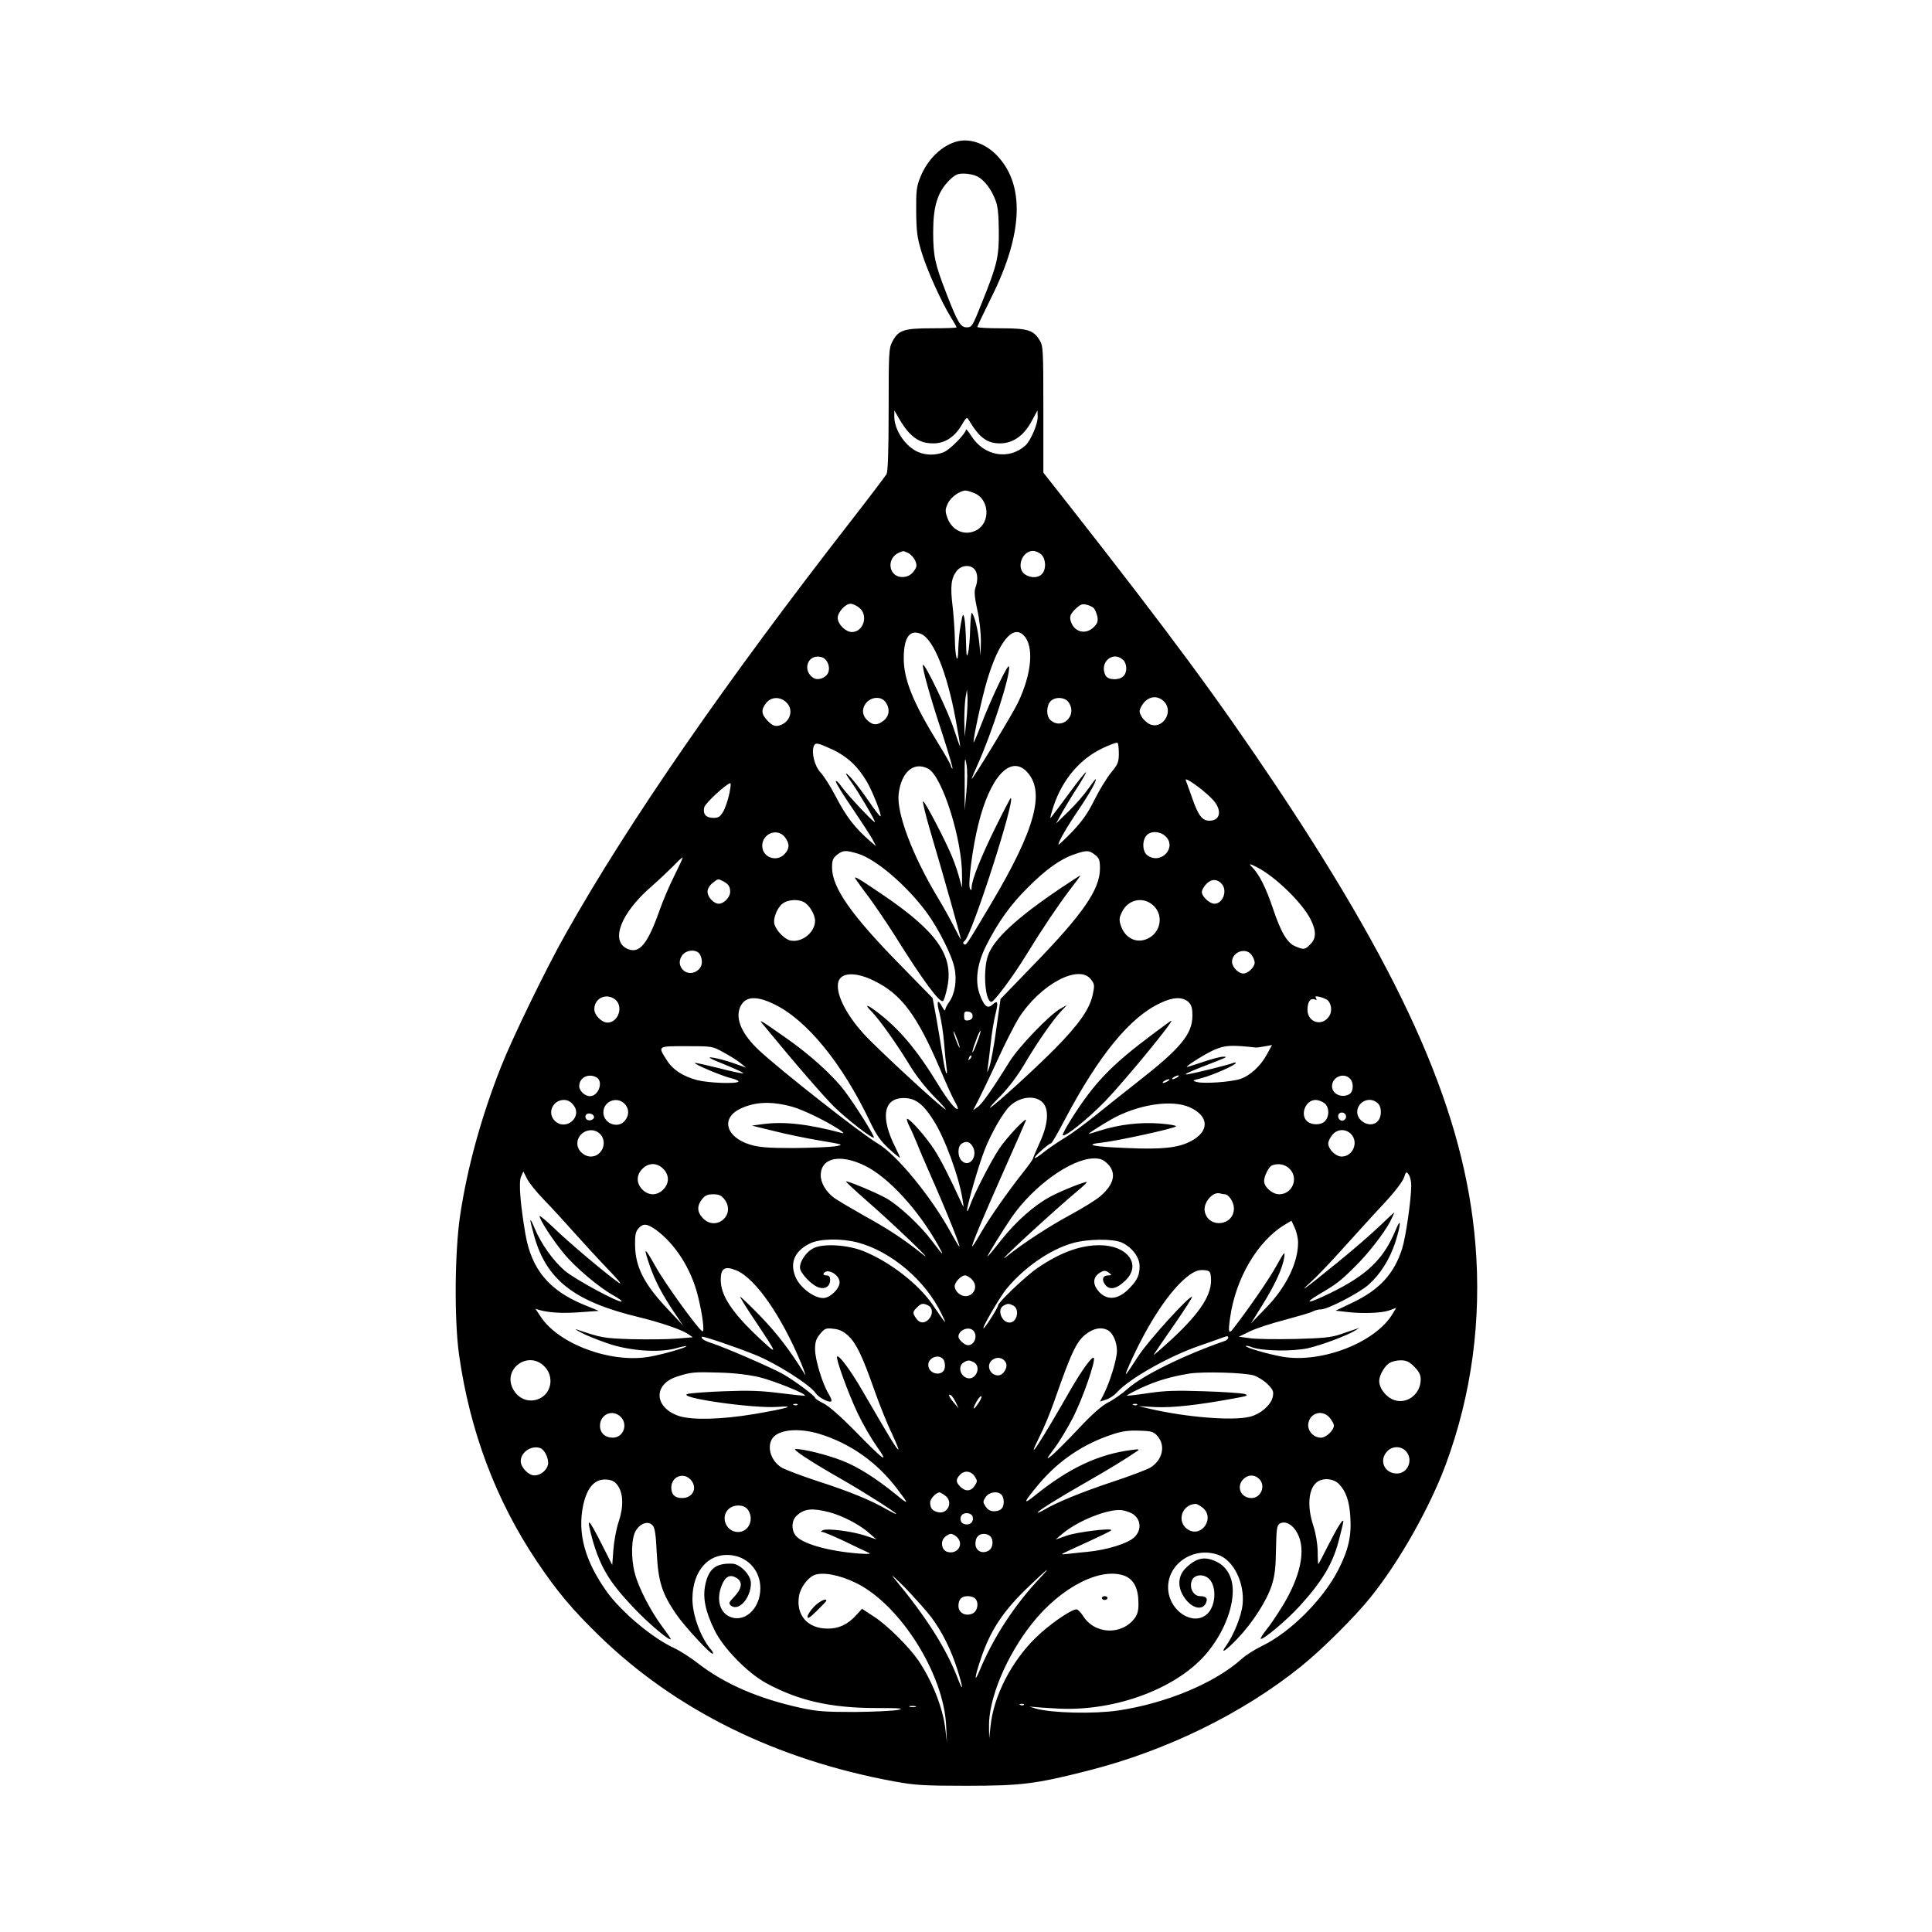 <?xml version="1.0" standalone="no"?>
<!DOCTYPE svg PUBLIC "-//W3C//DTD SVG 20010904//EN"
 "http://www.w3.org/TR/2001/REC-SVG-20010904/DTD/svg10.dtd">
<svg version="1.0" xmlns="http://www.w3.org/2000/svg"
 width="1024pt" height="1024pt" viewBox="0 0 1024 1024"
 preserveAspectRatio="xMidYMid meet">
<g transform="translate(0,1024) scale(0.1,-0.1)"
fill="#000000" stroke="none">
<path d="M5075 9491 c-81 -20 -159 -94 -197 -190 -20 -48 -23 -73 -22 -181 1
-106 5 -139 28 -215 28 -93 104 -263 156 -347 17 -27 30 -50 30 -53 0 -3 -59
-5 -131 -5 -150 0 -178 -10 -210 -72 -18 -34 -19 -62 -19 -358 0 -222 -4 -328
-11 -343 -7 -11 -89 -120 -184 -242 -672 -863 -1186 -1606 -1518 -2197 -101
-178 -282 -551 -341 -701 -105 -265 -179 -535 -217 -787 -29 -193 -32 -552 -6
-740 57 -403 194 -770 412 -1095 106 -158 185 -253 331 -395 405 -394 938
-657 1564 -772 109 -20 157 -23 380 -23 292 0 367 9 646 80 415 105 820 303
1129 552 113 91 286 263 370 368 151 187 314 476 399 706 136 369 189 762 156
1164 -56 685 -362 1388 -1053 2425 -311 465 -558 800 -1111 1505 l-126 160 0
335 c0 315 -1 337 -20 367 -32 53 -63 63 -205 63 -69 0 -125 3 -125 7 0 4 34
75 75 158 170 340 178 602 24 756 -59 59 -138 86 -204 70z m105 -186 c37 -19
75 -69 96 -126 13 -32 17 -77 18 -164 1 -138 -9 -179 -90 -380 -49 -124 -53
-130 -80 -130 -33 0 -48 25 -108 180 -61 156 -70 200 -70 325 0 136 23 211 84
273 32 31 44 37 79 37 23 0 55 -7 71 -15z m-362 -1358 c39 -41 74 -57 129 -57
61 0 112 33 150 97 24 41 28 44 37 28 56 -94 97 -125 166 -125 68 0 126 40
167 116 l32 59 1 -35 c0 -40 -38 -127 -66 -152 -88 -78 -218 -55 -285 50 -16
25 -29 41 -29 35 0 -19 -84 -106 -117 -119 -41 -18 -95 -18 -136 0 -67 28
-126 115 -127 186 l0 35 26 -45 c14 -25 37 -58 52 -73z m347 -321 c79 -33 86
-155 11 -196 -62 -33 -130 -3 -155 66 -12 35 -12 44 3 76 16 34 63 67 94 68 7
0 28 -6 47 -14z m-351 -317 c13 -7 30 -25 37 -41 10 -25 9 -33 -8 -56 -13 -18
-31 -28 -52 -30 -82 -8 -99 102 -21 131 8 3 16 6 17 6 1 1 13 -4 27 -10z m706
-9 c24 -24 26 -77 3 -102 -20 -22 -61 -23 -91 -2 -47 33 -16 124 43 124 14 0
34 -9 45 -20z m-356 -76 c18 -18 21 -60 6 -99 -7 -19 -5 -50 10 -118 12 -52
19 -123 19 -167 l-2 -75 -7 71 c-7 69 -25 141 -39 156 -3 4 -7 -34 -9 -85 -1
-51 -6 -108 -11 -127 -7 -29 -9 -18 -11 60 -1 52 -5 109 -9 125 -6 27 -9 22
-19 -36 -7 -36 -12 -95 -13 -130 -1 -93 -17 -45 -18 54 -1 43 -6 121 -12 173
-13 106 -8 150 22 188 24 30 69 35 93 10z m-610 -205 c50 -40 23 -129 -39
-129 -33 0 -75 42 -75 75 0 30 41 75 68 75 11 0 31 -9 46 -21z m1243 -2 c7 -7
15 -27 19 -44 5 -26 1 -37 -19 -57 -44 -44 -108 -25 -123 36 -5 22 0 34 25 59
26 25 37 30 59 24 15 -3 33 -12 39 -18z m-913 -138 c65 -30 136 -207 181 -451
14 -76 25 -141 24 -145 0 -4 -15 37 -33 92 -29 91 -154 350 -164 341 -7 -8 38
-172 102 -363 34 -106 59 -190 54 -187 -4 3 -8 9 -8 15 0 5 -29 57 -65 115
-134 217 -185 341 -185 454 0 113 32 157 94 129z m541 -6 c57 -56 44 -204 -30
-358 -30 -63 -245 -416 -245 -403 0 3 14 36 31 74 75 165 176 478 167 521 -4
21 -95 -170 -148 -309 -22 -57 -40 -98 -40 -93 -1 29 45 239 71 326 61 206
136 300 194 242z m-1059 -121 c23 -15 34 -50 24 -76 -11 -29 -54 -45 -79 -29
-54 34 -37 113 24 113 11 0 25 -4 31 -8z m1586 -9 c22 -20 24 -66 2 -87 -22
-23 -81 -21 -94 3 -36 68 37 134 92 84z m-830 -323 l-9 -85 -2 85 c0 47 3 103
7 125 l7 40 3 -40 c1 -22 -1 -78 -6 -125z m1051 98 c48 -56 -15 -147 -80 -116
-15 7 -34 25 -43 41 -13 24 -13 30 0 54 30 54 86 63 123 21z m-2006 0 c43 -40
21 -109 -39 -124 -22 -5 -33 0 -58 24 -35 36 -38 60 -9 96 26 33 73 35 106 4z
m527 0 c24 -34 20 -73 -10 -97 -33 -26 -55 -26 -82 -3 -32 26 -37 63 -12 95
28 35 81 38 104 5z m971 -2 c47 -72 -40 -149 -100 -90 -20 20 -19 73 2 96 24
27 79 24 98 -6z m265 -269 c0 -47 -5 -58 -41 -102 -23 -28 -62 -92 -88 -144
-35 -71 -64 -112 -118 -169 -40 -42 -73 -72 -73 -68 0 15 44 92 110 189 60 89
97 157 86 157 -1 0 -19 -24 -39 -52 -20 -29 -66 -82 -103 -118 l-67 -65 33 60
c19 33 55 93 82 134 26 41 46 76 44 78 -2 3 -44 -49 -91 -114 -48 -65 -91
-122 -96 -128 -5 -5 2 24 16 65 47 139 139 247 258 304 40 19 75 32 80 29 4
-2 7 -28 7 -56z m-1517 20 c78 -37 134 -89 182 -171 30 -51 79 -176 72 -183
-3 -2 -32 36 -65 84 -57 83 -107 143 -118 143 -2 0 9 -19 26 -42 39 -54 131
-210 127 -215 -6 -5 -142 140 -177 188 -16 23 -30 35 -30 27 0 -8 40 -73 89
-144 48 -71 96 -145 106 -164 l18 -35 -29 25 c-82 70 -129 131 -188 245 -26
50 -61 104 -78 122 -30 32 -48 102 -35 138 9 21 19 19 100 -18z m709 -225 l-9
-97 0 150 c-1 126 1 141 9 97 6 -34 6 -88 0 -150z m-203 124 c75 -39 182 -378
180 -570 l0 -61 -14 50 c-7 28 -23 75 -35 105 -33 84 -153 315 -158 302 -2 -6
15 -76 38 -154 80 -271 166 -578 163 -578 -1 0 -19 33 -39 73 -20 39 -58 108
-85 152 -133 221 -218 447 -206 547 14 117 80 173 156 134z m521 -14 c103
-104 49 -306 -190 -707 -131 -220 -129 -217 -141 -209 -6 4 -5 10 4 17 39 32
272 757 244 757 -2 0 -38 -69 -79 -152 -78 -158 -128 -283 -128 -321 -1 -17
-2 -19 -9 -7 -12 20 14 222 45 343 61 248 168 365 254 279z m982 -144 c57 -57
50 -118 -12 -118 -38 0 -59 28 -90 117 -15 43 -31 86 -35 97 -10 23 83 -42
137 -96z m-2557 23 c-7 -33 -21 -74 -32 -93 -16 -27 -25 -33 -52 -33 -40 0
-57 21 -48 57 6 22 118 125 138 127 4 1 1 -26 -6 -58z m294 -227 c27 -34 27
-62 -1 -91 -42 -45 -118 -17 -118 44 0 65 80 96 119 47z m2018 4 c63 -59 -23
-153 -95 -102 -27 19 -30 78 -5 106 22 25 71 23 100 -4z m-1629 -93 c95 -29
258 -168 364 -312 62 -85 134 -227 147 -294 14 -65 2 -138 -29 -181 -11 -15
-20 -33 -20 -40 -1 -7 -8 -1 -16 15 -25 47 -32 30 -14 -35 9 -35 20 -106 24
-158 4 -52 10 -111 13 -130 3 -19 3 -32 -1 -29 -4 4 -14 49 -21 100 -8 52 -23
140 -33 197 l-19 102 -174 178 c-258 263 -359 408 -359 514 0 38 5 50 26 67
32 25 45 26 112 6z m1256 -6 c22 -17 26 -28 26 -72 0 -111 -89 -240 -353 -512
l-174 -180 -22 -155 c-11 -86 -28 -176 -36 -201 -13 -39 -14 -40 -10 -9 3 19
10 77 16 130 5 52 17 122 25 154 16 66 13 77 -16 51 -25 -23 -43 -10 -66 51
-28 73 -16 166 34 264 62 123 129 216 218 304 95 96 173 152 246 177 68 24 80
23 112 -2z m-2229 -109 c-26 -51 -60 -131 -77 -179 -66 -188 -110 -240 -175
-209 -88 42 -33 187 126 326 42 37 96 88 121 113 25 26 46 46 48 44 2 -2 -18
-44 -43 -95z m3088 43 c96 -49 239 -188 283 -275 31 -61 31 -102 -1 -133 -28
-29 -34 -30 -79 -11 -44 18 -77 74 -121 206 -35 104 -72 177 -106 211 -23 23
-18 24 24 2z m-2830 -74 c28 -15 37 -28 37 -56 0 -28 -33 -63 -60 -63 -27 0
-60 35 -60 64 0 15 11 33 26 45 31 25 29 24 57 10z m2645 -17 c28 -37 2 -102
-41 -102 -26 0 -67 38 -67 62 0 10 11 30 25 44 27 27 59 26 83 -4z m-2210 -98
c26 -18 52 -65 52 -94 0 -62 -70 -118 -131 -105 -30 7 -73 50 -84 85 -9 30 13
87 42 110 31 24 90 26 121 4z m1841 -10 c60 -50 46 -145 -26 -179 -59 -28
-121 2 -143 71 -9 27 -8 40 6 69 31 66 109 85 163 39z m-2399 -263 c18 -35 12
-69 -16 -87 -55 -37 -117 25 -80 80 21 33 79 37 96 7z m2924 -3 c9 -12 16 -30
16 -40 0 -24 -35 -58 -60 -58 -26 0 -60 34 -60 62 0 53 74 79 104 36z m-2000
-137 c144 -71 226 -181 348 -466 32 -77 68 -155 79 -174 11 -18 18 -36 15 -38
-9 -9 -54 47 -102 126 -114 187 -209 300 -329 390 -53 40 -65 39 -25 -1 43
-44 134 -173 201 -283 32 -54 85 -121 131 -168 42 -42 69 -73 59 -67 -31 16
-363 323 -433 400 -97 106 -152 220 -134 278 16 49 93 51 190 3z m1149 7 c19
-25 19 -32 8 -83 -17 -75 -73 -155 -200 -284 -101 -102 -312 -295 -343 -312
-8 -4 18 25 57 64 43 45 91 109 125 167 62 106 146 228 193 279 l32 34 -34
-19 c-58 -32 -223 -204 -271 -282 -91 -147 -146 -225 -169 -240 l-23 -16 26
50 c14 27 60 122 101 211 40 89 92 190 114 226 114 180 321 290 384 205z
m-2522 -106 c45 -37 16 -122 -41 -122 -31 0 -70 39 -70 71 0 59 64 88 111 51z
m3775 -3 c21 -18 26 -60 9 -85 -37 -57 -115 -34 -115 34 0 42 15 63 38 55 11
-5 13 -3 7 7 -6 10 -2 11 21 6 16 -4 34 -12 40 -17z m-2936 -20 c175 -83 364
-314 513 -628 33 -68 55 -100 100 -141 31 -28 57 -49 57 -46 0 4 -11 28 -24
54 -81 160 -64 262 44 262 61 0 102 -30 157 -117 61 -94 138 -305 156 -428 6
-36 5 -37 -5 -15 -63 138 -113 236 -147 288 -43 66 -127 162 -143 162 -4 0 1
-18 12 -40 11 -21 29 -63 41 -92 11 -29 46 -109 76 -178 79 -178 160 -381 147
-367 -4 4 -24 37 -43 72 -105 192 -289 416 -390 475 -87 51 -513 386 -629 494
-88 83 -124 162 -101 223 23 61 81 69 179 22z m2198 11 c17 -16 22 -32 22 -73
0 -99 -63 -174 -295 -355 -60 -47 -157 -124 -215 -171 -58 -47 -134 -103 -170
-124 -36 -22 -84 -55 -108 -74 -24 -20 -45 -33 -48 -30 -5 5 75 77 87 77 4 0
37 57 74 128 180 340 344 541 506 616 66 32 117 33 147 6z m-1143 -75 c0 -13
-8 -21 -22 -23 -19 -3 -23 1 -23 23 0 22 4 26 23 23 14 -2 22 -10 22 -23z
m-71 -155 c5 -20 3 -19 -8 5 -7 17 -16 41 -20 55 -5 20 -3 19 8 -5 7 -16 16
-41 20 -55z m95 16 c-11 -32 -23 -56 -25 -54 -2 2 6 30 18 61 11 32 23 56 25
54 2 -3 -6 -30 -18 -61z m-1344 -54 c33 -18 74 -43 90 -57 l30 -24 -65 23
c-36 13 -85 26 -110 30 -36 5 -24 -2 65 -38 61 -25 103 -45 94 -45 -9 -1 -70
12 -135 29 -65 16 -119 28 -121 26 -6 -6 138 -67 189 -80 26 -6 45 -15 42 -19
-13 -13 -159 -7 -219 8 -74 20 -128 54 -159 103 -51 79 -53 77 102 77 136 0
138 0 197 -33z m2820 26 c6 -1 27 2 48 6 l39 7 -28 -51 c-33 -61 -89 -112
-141 -129 -49 -16 -192 -26 -229 -16 -27 7 -26 8 26 21 59 16 180 69 180 80 0
3 -8 3 -17 -1 -29 -11 -195 -52 -238 -59 -26 -4 -3 8 65 35 153 59 150 58 123
58 -12 1 -61 -12 -108 -28 -47 -16 -85 -28 -85 -26 0 8 104 73 149 92 55 23
86 25 216 11z m-1514 -61 c-10 -9 -11 -8 -5 6 3 10 9 15 12 12 3 -3 0 -11 -7
-18z m-1980 -97 c39 -21 12 -100 -34 -100 -27 0 -57 28 -57 53 0 45 48 70 91
47z m3079 0 c-8 -5 -19 -10 -25 -10 -5 0 -3 5 5 10 8 5 20 10 25 10 6 0 3 -5
-5 -10z m914 -6 c23 -22 20 -71 -3 -84 -41 -22 -91 2 -91 43 0 48 61 74 94 41z
m-964 -14 c-8 -5 -19 -10 -25 -10 -5 0 -3 5 5 10 8 5 20 10 25 10 6 0 3 -5 -5
-10z m-659 -119 c30 -38 23 -115 -22 -211 -18 -41 -34 -77 -34 -81 0 -3 -22
-35 -50 -70 -85 -107 -183 -248 -227 -325 -23 -40 -43 -72 -45 -70 -5 5 56
150 172 411 59 132 109 247 112 255 11 30 -100 -87 -142 -150 -43 -65 -132
-238 -154 -300 -6 -18 -13 -31 -15 -29 -7 7 59 238 92 322 35 90 99 202 135
235 56 53 142 59 178 13z m-2492 -8 c51 -63 -41 -141 -99 -83 -41 41 -10 110
49 110 20 0 36 -9 50 -27z m271 7 c25 -25 26 -61 2 -90 -36 -45 -114 -15 -114
44 0 59 71 87 112 46z m3708 4 c27 -18 30 -69 5 -96 -20 -22 -70 -23 -95 -1
-39 35 -8 113 45 113 12 0 33 -7 45 -16z m284 -1 c22 -20 23 -70 1 -95 -39
-44 -122 3 -108 62 12 48 70 67 107 33z m-3103 -19 c57 -16 177 -74 246 -119
22 -14 31 -24 20 -21 -179 48 -309 63 -420 48 l-60 -8 114 -28 c62 -16 173
-39 245 -51 130 -22 131 -22 81 -31 -27 -4 -126 -8 -220 -9 -137 0 -181 4
-229 18 -130 40 -157 141 -51 191 78 37 164 40 274 10z m2107 -3 c104 -47 106
-129 3 -181 -65 -34 -152 -43 -334 -35 -184 7 -235 18 -134 29 76 8 381 74
392 86 5 4 -33 11 -85 15 -103 8 -215 -5 -313 -36 -33 -10 -62 -19 -64 -19 -7
0 63 45 119 77 139 79 321 107 416 64z m827 -57 c-3 -8 -12 -14 -19 -14 -20 0
-30 30 -13 40 17 11 40 -7 32 -26z m-3985 9 c5 -17 -26 -29 -40 -15 -6 6 -7
15 -3 22 9 14 37 9 43 -7z m32 -93 c43 -43 11 -120 -48 -120 -37 0 -72 33 -72
69 0 61 77 94 120 51z m3980 0 c43 -43 11 -120 -49 -120 -32 0 -71 39 -71 70
0 10 9 29 21 44 25 32 70 35 99 6z m-2002 -72 c24 -51 -21 -107 -59 -72 -25
22 -25 79 -1 93 26 16 45 9 60 -21z m-573 -97 c125 -62 283 -234 390 -426 33
-59 25 -52 -37 30 -61 81 -173 185 -239 223 -55 31 -209 95 -215 90 -2 -2 50
-50 114 -106 140 -122 370 -343 292 -280 -97 78 -182 134 -311 205 -69 39
-140 81 -158 94 -43 32 -71 79 -71 120 1 93 103 115 235 50z m1286 10 c48 -49
34 -109 -40 -172 -22 -19 -93 -63 -158 -98 -116 -63 -245 -147 -333 -217 -102
-81 251 245 388 358 17 15 32 29 32 32 0 8 -130 -43 -192 -76 -86 -46 -181
-130 -260 -229 -38 -49 -72 -89 -74 -89 -5 0 83 142 126 205 116 169 318 314
438 315 35 0 49 -6 73 -29z m-2356 -26 c16 -15 25 -36 25 -55 0 -19 -9 -40
-25 -55 -15 -16 -36 -25 -55 -25 -19 0 -40 9 -55 25 -16 15 -25 36 -25 55 0
19 9 40 25 55 15 16 36 25 55 25 19 0 40 -9 55 -25z m3320 0 c50 -49 15 -135
-55 -135 -36 0 -80 38 -80 70 0 26 25 77 42 83 32 13 70 6 93 -18z m-3951
-165 c40 -41 112 -120 161 -175 49 -55 129 -142 179 -194 53 -55 77 -84 56
-70 -59 40 -271 218 -347 293 -40 38 -73 65 -73 60 0 -19 70 -127 127 -196 61
-75 189 -183 266 -225 26 -15 45 -28 42 -31 -11 -11 -253 120 -303 164 -62 54
-125 143 -158 223 -29 70 -30 57 -3 -39 65 -234 213 -349 554 -431 111 -27
224 -65 259 -88 l28 -19 -86 -7 c-48 -4 -155 -5 -239 -3 -149 5 -159 7 -292
52 -11 4 0 -4 25 -17 25 -14 88 -39 140 -57 116 -40 269 -51 360 -27 30 9 57
14 58 12 6 -6 -126 -44 -195 -56 -204 -36 -481 66 -577 212 l-28 42 23 -7 c52
-14 121 -18 215 -11 l98 7 -83 34 c-182 76 -274 187 -306 372 -27 157 -37 278
-23 306 l12 27 19 -38 c10 -21 51 -72 91 -113z m4596 76 c-1 -78 -29 -272 -48
-333 -43 -135 -120 -219 -265 -288 l-88 -42 53 -6 c85 -11 190 -7 230 7 l38
14 -18 -30 c-89 -153 -377 -265 -585 -229 -75 13 -201 50 -194 57 2 2 17 0 33
-7 54 -20 214 -23 296 -5 72 16 210 68 253 95 l20 13 -20 -7 c-11 -3 -47 -16
-80 -27 -49 -17 -92 -21 -240 -25 -99 -2 -207 -1 -239 4 l-60 8 58 28 c32 16
115 43 185 61 70 19 137 38 149 45 11 6 31 11 44 11 35 0 201 86 251 130 63
56 112 134 142 224 31 98 33 141 2 66 -63 -154 -153 -240 -349 -335 -115 -56
-145 -58 -53 -3 90 53 107 66 183 141 72 70 158 181 191 244 11 23 21 44 21
46 0 2 -33 -28 -73 -67 -40 -39 -141 -127 -225 -195 -173 -141 -223 -177 -141
-103 31 28 110 111 175 184 66 73 160 177 211 231 54 58 97 114 104 135 11 33
13 34 25 17 8 -10 14 -37 14 -59z m-989 -46 c22 0 49 -42 49 -75 0 -92 -132
-108 -154 -19 -12 47 42 112 82 98 8 -2 18 -4 23 -4z m-2652 -26 c65 -83 -46
-176 -116 -98 -29 31 -29 64 -2 98 16 20 29 26 59 26 30 0 43 -6 59 -26z
m3041 -230 c0 -107 -64 -238 -171 -347 l-79 -82 62 100 c67 108 107 195 115
253 4 32 -1 26 -41 -46 -37 -68 -145 -225 -231 -336 -23 -30 -26 -15 -15 61
29 207 146 406 290 492 l35 21 17 -37 c10 -21 18 -56 18 -79z m-3404 68 c102
-74 187 -207 222 -347 26 -103 38 -200 24 -191 -26 16 -202 260 -249 346 -59
105 -65 105 -28 -2 28 -79 65 -150 131 -248 l44 -65 -75 80 c-130 136 -178
229 -179 346 -1 52 3 71 18 88 25 28 45 26 92 -7z m1068 -67 c179 -47 361
-201 447 -380 31 -64 27 -60 -48 50 -76 110 -225 226 -365 283 -81 33 -205 42
-260 19 -41 -17 -78 -68 -78 -106 0 -29 66 -97 103 -106 33 -9 57 9 57 41 0
18 -6 24 -21 24 -11 0 -17 5 -14 10 19 31 85 -6 85 -47 0 -34 -51 -83 -87 -83
-47 0 -117 51 -143 104 -37 78 -12 143 72 185 53 26 165 28 252 6z m1402 -1
c55 -26 94 -78 94 -125 0 -46 -11 -72 -49 -112 -58 -63 -116 -73 -162 -28 -41
42 -39 85 7 109 16 9 26 8 40 -3 18 -14 18 -14 -2 -15 -30 0 -37 -24 -15 -51
23 -29 62 -20 108 26 84 84 8 185 -139 185 -103 0 -207 -38 -328 -120 -62 -42
-210 -183 -210 -199 0 -12 -70 -121 -77 -121 -10 0 86 165 121 208 92 112 230
209 351 243 79 23 215 24 261 3z m-2042 -148 c100 -42 238 -241 342 -491 18
-44 27 -71 21 -61 -79 128 -149 219 -236 309 -57 59 -106 105 -108 104 -2 -2
35 -62 83 -133 118 -177 118 -179 23 -91 -147 137 -209 229 -209 313 0 63 22
76 84 50z m2514 -36 c9 -87 -53 -184 -204 -325 -60 -55 -104 -93 -99 -85 5 8
53 79 108 158 55 79 97 145 95 148 -11 11 -229 -229 -283 -311 -75 -116 -81
-122 -51 -53 101 228 221 408 320 480 30 21 49 28 76 26 32 -3 35 -6 38 -38z
m-1268 -10 c52 -52 -17 -123 -72 -73 -10 9 -18 24 -18 35 0 22 34 58 55 58 8
0 24 -9 35 -20z m-229 -140 c23 -13 25 -47 2 -72 -22 -24 -49 -23 -67 4 -20
29 -20 34 4 58 23 23 33 24 61 10z m450 0 c35 -19 20 -90 -20 -90 -42 0 -68
69 -33 89 22 13 29 13 53 1z m-874 -161 c42 -40 74 -107 138 -289 26 -74 68
-179 94 -232 25 -54 39 -90 30 -80 -16 16 -46 67 -187 309 -61 106 -125 193
-135 183 -9 -9 59 -196 109 -301 27 -57 73 -136 102 -177 69 -97 36 -73 -121
88 -73 74 -136 129 -163 142 -24 12 -44 25 -44 29 0 10 -111 93 -170 126 -60
34 -310 142 -375 163 -42 13 -62 26 -54 35 5 4 170 -51 279 -95 110 -43 294
-160 323 -204 16 -24 73 -53 83 -43 4 3 -3 21 -14 39 -33 53 -72 182 -72 236
0 40 6 57 27 82 24 29 31 32 71 27 32 -3 53 -14 79 -38z m661 29 c26 -26 8
-78 -27 -78 -18 0 -51 29 -51 46 0 34 54 56 78 32z m713 2 c28 -15 49 -63 49
-110 0 -44 -37 -165 -70 -230 l-20 -39 33 11 c17 5 43 22 57 38 66 73 276 192
440 248 63 22 123 43 133 47 10 4 17 3 17 -4 0 -7 -8 -14 -17 -18 -217 -75
-438 -184 -515 -253 -29 -26 -76 -59 -104 -73 -35 -18 -85 -62 -160 -142 -60
-64 -124 -127 -141 -141 -30 -23 -28 -19 16 40 27 36 72 111 100 166 51 102
116 289 109 312 -6 16 -64 -64 -125 -170 -163 -285 -241 -403 -164 -248 22 42
56 125 77 184 99 284 124 334 188 373 35 21 68 24 97 9z m-872 -154 c7 -8 11
-27 9 -43 -6 -52 -88 -40 -88 13 0 38 55 59 79 30z m332 -18 c13 -25 -13 -68
-41 -68 -45 0 -66 58 -29 83 25 18 56 11 70 -15z m-2451 -15 c64 -57 43 -160
-37 -182 -51 -14 -101 10 -126 61 -50 103 78 197 163 121z m2281 17 c44 -24
10 -101 -38 -83 -36 13 -46 64 -15 82 22 13 29 13 53 1z m2335 -24 c25 -25 34
-43 34 -67 0 -83 -81 -139 -152 -105 -37 18 -68 61 -68 96 0 29 26 76 52 94
12 9 40 16 61 16 31 0 46 -7 73 -34z m-3473 -55 c78 -19 252 -89 243 -98 -2
-2 -61 4 -132 13 -99 13 -168 15 -294 10 -91 -3 -178 -10 -195 -14 -66 -19
344 -78 475 -69 105 8 58 -7 -123 -38 -174 -29 -329 -33 -399 -10 -132 45
-137 168 -9 209 72 23 88 25 221 21 81 -2 156 -11 213 -24z m2622 9 c21 -7 54
-27 73 -46 29 -29 34 -39 28 -67 -8 -42 -64 -92 -121 -106 -91 -23 -339 -3
-535 43 l-55 13 90 -5 c89 -4 226 11 410 45 79 14 86 17 60 25 -16 4 -113 11
-215 14 -146 5 -208 3 -294 -10 -60 -9 -111 -15 -113 -13 -2 2 32 20 74 40 82
38 159 61 259 77 75 11 287 5 339 -10z m-1579 -143 l15 -32 -25 30 c-26 30
-34 51 -16 40 6 -3 17 -21 26 -38z m122 -1 c-13 -19 -24 -33 -26 -31 -6 6 28
65 38 65 6 0 0 -15 -12 -34z m-961 -12 c-3 -3 -12 -4 -19 -1 -8 3 -5 6 6 6 11
1 17 -2 13 -5z m1800 0 c-3 -3 -12 -4 -19 -1 -8 3 -5 6 6 6 11 1 17 -2 13 -5z
m-2737 -64 c40 -40 14 -110 -42 -110 -41 0 -68 25 -68 63 0 61 67 90 110 47z
m3759 -6 c12 -15 21 -32 21 -39 0 -26 -41 -65 -69 -65 -41 0 -75 40 -66 79 12
56 78 70 114 25z m-2703 -85 c161 -50 302 -149 408 -289 65 -85 65 -89 -4 -32
-110 89 -205 149 -289 181 -79 31 -201 61 -244 61 -22 0 75 -64 243 -160 111
-63 290 -177 290 -184 0 -3 -22 8 -49 23 -80 47 -195 95 -366 150 -88 29 -175
62 -193 73 -53 33 -77 101 -52 148 28 53 139 65 256 29z m1790 -12 c43 -50 25
-126 -38 -165 -18 -11 -107 -45 -198 -75 -166 -55 -300 -110 -365 -149 -19
-11 -35 -18 -35 -15 0 8 102 72 245 154 125 71 226 133 281 171 16 11 13 12
-26 7 -177 -22 -334 -96 -514 -241 -68 -55 -62 -38 21 61 104 123 233 211 388
262 53 18 88 22 144 20 66 -2 76 -5 97 -30z m-3271 -63 c24 -10 46 -60 39 -89
-8 -30 -40 -55 -72 -55 -31 0 -72 43 -72 75 0 49 58 87 105 69z m4585 -14 c43
-43 14 -120 -46 -120 -66 0 -97 69 -52 117 27 29 71 30 98 3z m-2284 -135 c15
-23 15 -27 0 -50 -20 -30 -49 -32 -76 -5 -24 24 -25 38 -3 62 23 26 59 23 79
-7z m-1506 -17 c39 -42 14 -98 -45 -98 -38 0 -57 19 -57 55 0 58 63 84 102 43z
m3012 5 c39 -35 13 -103 -39 -103 -57 0 -82 61 -43 100 24 24 57 26 82 3z
m-3399 -35 c31 -42 33 -114 6 -194 -13 -38 -25 -105 -28 -149 l-6 -80 -53 105
c-76 150 -86 157 -53 34 42 -149 91 -231 221 -367 77 -81 186 -174 195 -165 2
1 -19 32 -46 68 -59 79 -125 205 -144 280 -22 82 -19 188 5 227 24 40 65 53
88 29 13 -13 18 -45 23 -149 8 -149 27 -211 101 -320 45 -66 188 -221 196
-212 3 3 -1 13 -10 22 -55 65 -98 183 -98 268 0 153 90 250 214 231 86 -14
146 -85 146 -174 0 -111 -88 -189 -168 -148 -50 26 -65 94 -36 165 19 47 45
59 80 36 32 -21 26 -56 -17 -101 -26 -27 -28 -32 -15 -44 41 -33 106 40 106
119 0 42 -55 100 -97 103 -86 4 -126 -25 -144 -108 -16 -70 -1 -144 48 -244
46 -95 175 -227 274 -281 171 -93 342 -132 584 -132 126 0 151 -2 115 -10 -25
-5 -128 -10 -230 -11 -157 0 -200 3 -287 22 -223 49 -401 126 -541 234 -42 33
-101 70 -129 83 -113 51 -281 192 -358 300 -116 164 -155 309 -124 457 21 95
61 140 123 136 29 -2 44 -10 59 -30z m3823 7 c37 -37 56 -90 61 -175 7 -100
-10 -175 -63 -279 -81 -159 -255 -333 -407 -406 -37 -18 -84 -48 -105 -67
-142 -128 -400 -236 -655 -274 -130 -19 -347 -14 -437 10 -30 9 -41 13 -25 10
17 -2 82 -7 145 -10 307 -15 637 110 792 301 82 102 131 222 132 322 0 74 -32
130 -87 156 -61 29 -104 21 -159 -31 -51 -47 -49 -117 3 -177 36 -41 81 -48
99 -15 14 27 5 40 -29 40 -37 0 -60 47 -43 85 14 31 63 34 91 6 43 -43 34
-152 -16 -190 -72 -57 -190 18 -201 129 -13 134 127 235 262 190 83 -27 144
-149 132 -264 -6 -60 -46 -160 -86 -217 -36 -49 -6 -32 57 34 81 84 158 204
184 286 16 50 21 96 22 190 2 104 5 126 19 135 30 18 71 -4 96 -54 44 -85 16
-223 -79 -380 -29 -47 -67 -104 -87 -128 -19 -24 -32 -45 -30 -48 10 -9 139
99 207 174 123 136 177 226 210 359 12 45 21 85 21 90 -1 17 -33 -35 -81 -129
-27 -54 -50 -98 -52 -98 -1 0 -3 31 -3 68 -1 42 -10 95 -23 135 -36 108 -25
206 26 236 33 19 82 13 109 -14z m-2088 -61 c48 -33 15 -105 -41 -88 -27 8
-37 22 -37 51 0 19 32 53 50 53 3 0 16 -7 28 -16z m300 4 c7 -7 12 -24 12 -38
0 -34 -17 -50 -52 -50 -18 0 -33 8 -44 25 -15 23 -15 27 0 50 18 27 63 34 84
13z m1066 -69 c68 -54 -6 -163 -79 -115 -60 40 -32 131 41 135 6 1 23 -8 38
-20z m-2410 -11 c35 -50 5 -118 -52 -118 -62 0 -95 77 -52 120 28 28 84 27
104 -2z m431 -13 c71 -19 162 -66 212 -111 l38 -33 -60 20 c-69 23 -203 40
-225 28 -11 -6 -12 -8 -1 -9 7 0 59 -22 115 -48 55 -27 112 -54 126 -60 20 -9
11 -10 -50 -6 -166 13 -305 54 -335 98 -22 31 -19 79 8 103 40 37 81 41 172
18z m1614 -13 c40 -30 41 -85 2 -121 -34 -32 -144 -66 -246 -76 -33 -3 -80 -8
-105 -11 -45 -5 -44 -5 30 29 153 70 199 92 200 97 0 12 -180 -10 -235 -29
l-60 -21 35 30 c83 70 241 133 314 126 22 -3 51 -13 65 -24z m-855 -7 c9 -25
-5 -45 -30 -45 -14 0 -27 7 -30 15 -10 25 4 45 30 45 13 0 26 -7 30 -15z m-79
-115 c35 -39 -3 -91 -55 -75 -28 9 -37 51 -15 75 10 11 26 20 35 20 9 0 25 -9
35 -20z m173 8 c21 -21 15 -67 -12 -79 -34 -16 -66 3 -66 39 0 33 16 52 45 52
12 0 26 -5 33 -12z m-311 -431 c59 -80 104 -172 137 -275 32 -102 33 -128 2
-47 -62 160 -166 324 -337 530 -23 28 2 6 56 -48 53 -55 117 -127 142 -160z
m577 211 c-134 -141 -248 -315 -320 -488 -32 -77 -30 -44 5 59 51 152 120 256
260 388 93 89 119 109 55 41z m-975 -29 c234 -116 465 -484 476 -759 l4 -85
-9 75 c-13 108 -70 253 -143 360 -49 71 -164 186 -234 231 l-64 42 -32 -35
c-45 -49 -92 -71 -153 -70 -104 1 -166 72 -149 173 7 43 45 95 79 110 45 19
136 2 225 -42z m1426 37 c44 -19 68 -65 69 -138 1 -43 -4 -63 -20 -85 -69 -92
-213 -86 -274 13 -12 18 -27 34 -34 34 -29 0 -146 -81 -216 -150 -130 -127
-224 -310 -240 -470 l-7 -65 -1 60 c-4 149 92 379 229 551 154 194 368 302
494 250z m-797 -118 c22 -22 14 -67 -13 -80 -37 -17 -75 3 -75 40 0 35 16 52
50 52 14 0 31 -5 38 -12z m259 -564 c-3 -3 -12 -4 -19 -1 -8 3 -5 6 6 6 11 1
17 -2 13 -5z m-574 -11 c-7 -2 -21 -2 -30 0 -10 3 -4 5 12 5 17 0 24 -2 18 -5z"/>
<path d="M4535 5581 c3 -5 34 -49 70 -96 35 -48 94 -135 131 -193 156 -250
247 -373 263 -357 5 6 15 38 22 73 34 167 -54 294 -343 490 -131 89 -156 103
-143 83z"/>
<path d="M5624 5534 c-235 -158 -358 -272 -388 -360 -27 -80 -15 -244 19 -244
14 0 116 137 182 245 91 148 166 259 229 343 35 45 62 82 60 82 -2 0 -48 -30
-102 -66z"/>
<path d="M4041 4814 c174 -212 331 -393 385 -445 69 -66 189 -159 205 -159 11
0 -99 175 -156 250 -64 83 -181 189 -308 278 -137 96 -148 102 -126 76z"/>
<path d="M6110 4759 c-222 -166 -309 -257 -430 -447 -29 -46 -50 -85 -47 -89
12 -11 135 88 227 183 101 105 364 425 348 424 -2 0 -46 -32 -98 -71z"/>
<path d="M4315 1725 c-19 -20 -35 -44 -35 -54 0 -13 13 -5 50 32 28 27 50 51
50 53 0 15 -36 -2 -65 -31z"/>
<path d="M5840 1770 c0 -5 7 -10 15 -10 8 0 15 5 15 10 0 6 -7 10 -15 10 -8 0
-15 -4 -15 -10z"/>
</g>
</svg>
